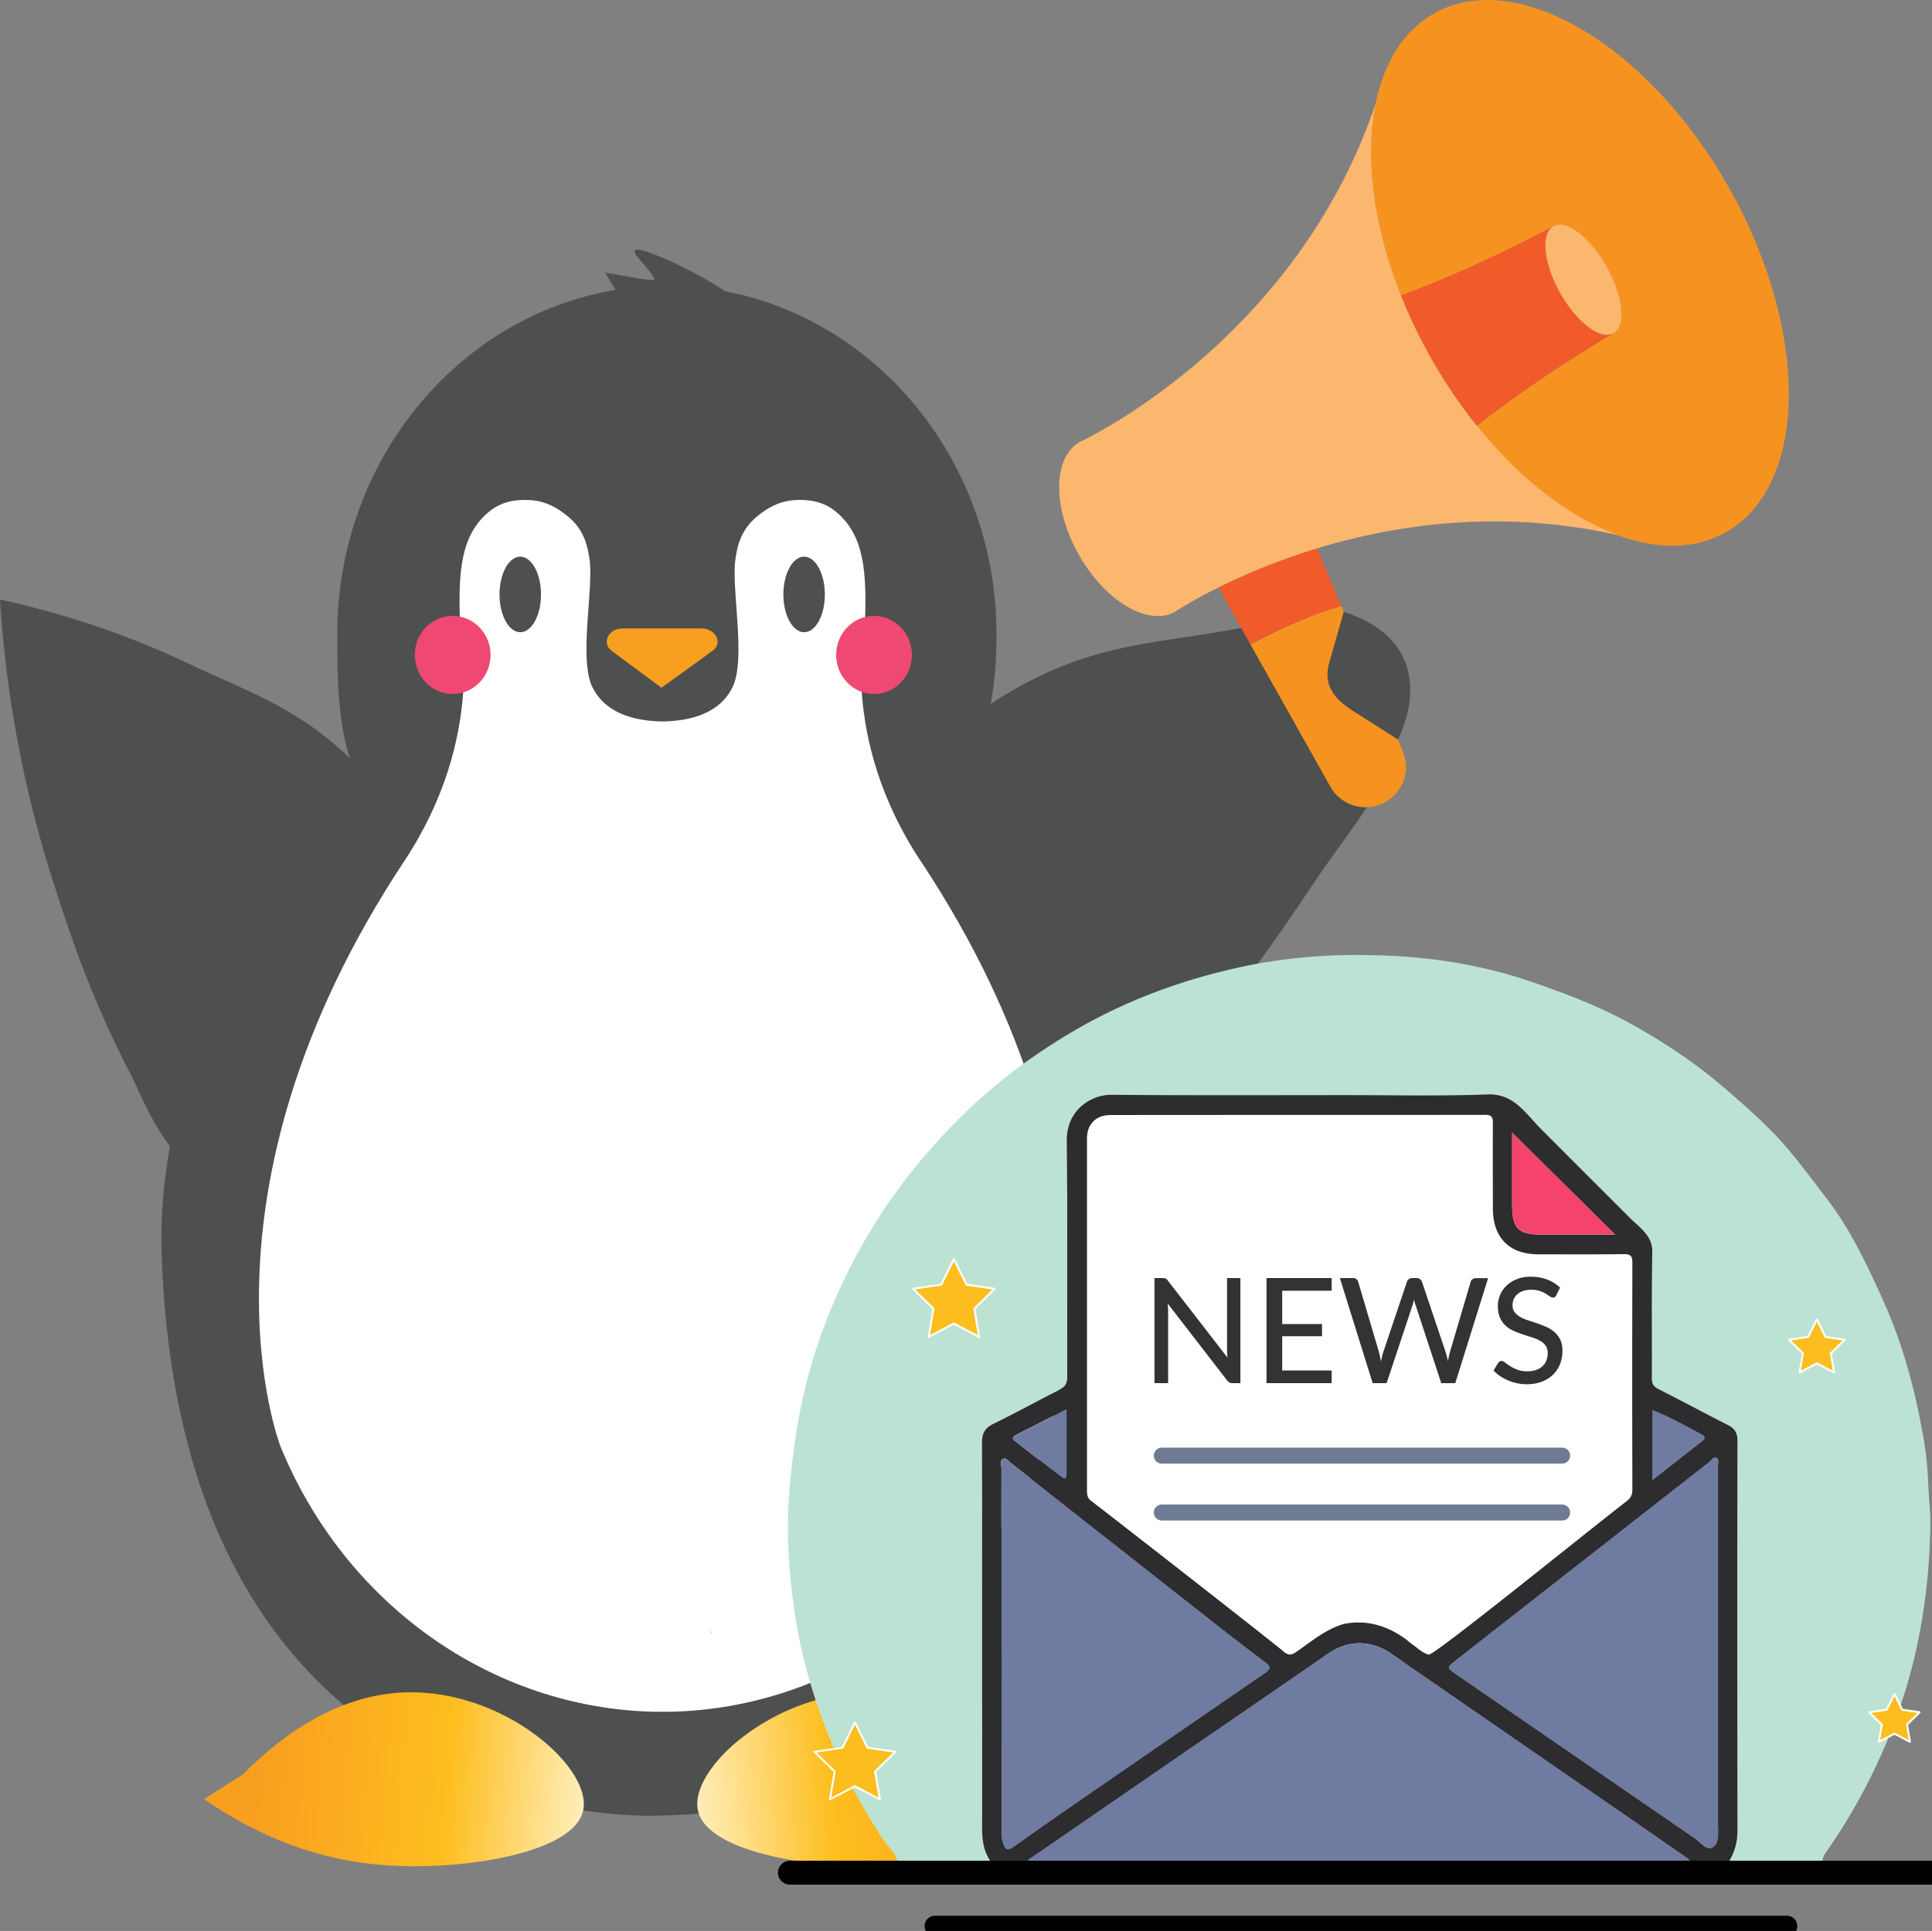 <?xml version="1.0" encoding="UTF-8"?> <svg xmlns="http://www.w3.org/2000/svg" width="198.34" height="198.253"><rect width="100%" height="100%" fill="#808080" stroke="none"/><defs><linearGradient id="a" x1=".3%" x2="99.745%" y1="51.04%" y2="47.19%"><stop offset="0%" stop-color="#FFEFBE"></stop><stop offset="36%" stop-color="#FEBE1F"></stop><stop offset="85%" stop-color="#F99F1F"></stop></linearGradient><linearGradient id="b" x1="99.143%" x2="-.302%" y1="53.794%" y2="49.944%"><stop offset="0%" stop-color="#FFEFBE"></stop><stop offset="36%" stop-color="#FEBE1F"></stop><stop offset="85%" stop-color="#F99F1F"></stop></linearGradient></defs><g fill="none" fill-rule="evenodd"><path fill="#4E4F4F" d="M103.33 71.243c8.33-4.98 14.47-5.1 22.12-6.42 7.04-1.21 6.29-1.31 11.85-1.74l1.68 6.98 5.13 4.17c-3.31 9.41-4.16 8.83-9.81 17.28-2.82 4.21-7.07 10.57-13.65 17.46-2.2 2.31-6.6 8.62-12.87 9.01-7.86.49-14.29-1.68-18.33-12.79-6.24-17.21 5.55-28.97 13.87-33.95"></path><path fill="#4E4F4F" d="M117.62 113.633c-.03-.18-.05-.35-.08-.53-3.15-18.2-16.36-32.8-17.74-34.29 1.81-4.46 2.5-8.72 2.5-13.68 0-17.58-12.05-32.23-27.87-35.23-3.04-2.08-8.84-4.73-9.22-4.21-.17.24.05.49.72 1.26.39.45 1.31 1.51 1.24 1.76-.29.16-2.74-.31-3.66-.49-.46-.09-.8-.15-.95-.17l-.43-.05 1.07 1.76c-16.17 2.68-28.58 17.52-28.58 35.36 0 4.52.05 9.44 1.58 13.6 0 0-14.54 15.21-17.86 34.42-.03.18-.05.36-.08.53-1.09 4.74-1.83 9.71-1.67 14.84 1.88 60.97 51.36 57.89 51.36 57.89 27.37-.54 50.72-17.86 51.36-57.94.08-5.13-.58-10.11-1.67-14.84l-.02.01Z"></path><path fill="#4E4F4F" d="M37.52 79.483c-6.12-6.6-11.48-8.17-17.88-11.22a90.098 90.098 0 0 0-18.54-6.46l-1.1-.25.08 1.16c.68 9.5 2.52 18.97 5.48 28.14 1.47 4.57 3.7 11.47 7.84 19.42 1.39 2.67 3.75 9.55 9.16 11.41 6.78 2.33 12.93 1.86 19.09-7.47 9.54-14.44 1.98-28.14-4.14-34.74"></path><path fill="#FFF" fill-rule="nonzero" d="M94.51 88.403c-8.41-12.71-5.72-24.16-5.7-24.72.14-4.89-.04-8.72-3-11.15-1.25-1.03-2.72-1.28-4.19-1.19-1.76.11-2.91.91-3.68 1.5-2 1.53-2.26 3.42-2.43 4.5-.48 2.98 1.11 10.23-.29 13.17-1.27 2.66-4.18 3.52-7.21 3.56-3.02-.04-5.93-.9-7.21-3.56-1.41-2.94.19-10.19-.29-13.17-.18-1.09-.43-2.98-2.43-4.5-.77-.59-1.92-1.39-3.68-1.5-1.47-.09-2.94.16-4.19 1.19-2.96 2.43-3.14 6.26-3 11.15.02.56 2.71 12.01-5.7 24.72-22.78 34.4-12.71 60.12-12.71 60.12 6.58 16.1 21.61 26.9 38.48 27.23h1.47c16.87-.34 31.91-11.14 38.48-27.23 0 0 10.07-25.72-12.71-60.12h-.01Z"></path><path fill="#EF4872" fill-rule="nonzero" d="M89.73 71.253c-2.15 0-3.89-1.8-3.89-4.01 0-2.22 1.74-4.01 3.89-4.01 2.15 0 3.89 1.8 3.89 4.01s-1.74 4.01-3.89 4.01ZM46.47 71.253c-2.15 0-3.89-1.8-3.89-4.01 0-2.22 1.74-4.01 3.89-4.01 2.15 0 3.89 1.8 3.89 4.01s-1.74 4.01-3.89 4.01Z"></path><path fill="#4E4F4F" fill-rule="nonzero" d="M82.55 64.913c1.18 0 2.13-1.74 2.13-3.88 0-2.14-.96-3.88-2.13-3.88s-2.13 1.74-2.13 3.88c0 2.14.96 3.88 2.13 3.88ZM53.41 64.913c1.18 0 2.13-1.74 2.13-3.88 0-2.14-.96-3.88-2.13-3.88s-2.13 1.74-2.13 3.88c0 2.14.96 3.88 2.13 3.88Z"></path><path fill="#F89F20" fill-rule="nonzero" d="M67.97 64.523h-4.06c-1.46 0-2.16 1.51-1.14 2.29l5.14 3.8 5.25-3.8c1.08-.78.32-2.29-1.14-2.29h-4.06.01Z"></path><path fill="#F69320" fill-rule="nonzero" d="m128.36 66.153-.69-1.23 8.9 15.84a4.15 4.15 0 0 0 5.65 1.59 4.15 4.15 0 0 0 1.79-5.23l-6.31-14.9c-1.16.35-2.3.73-3.44 1.18-2.03.8-3.98 1.74-5.9 2.76v-.01Z"></path><path fill="#F15B2A" fill-rule="nonzero" d="M125.1 60.313c.04.09.08.18.13.27l2.44 4.34.69 1.23c1.92-1.02 3.87-1.96 5.9-2.76 1.13-.45 2.28-.83 3.44-1.18l-2.5-5.9a65.093 65.093 0 0 0-10.1 4Z"></path><path fill="#F69320" fill-rule="nonzero" d="M147.24 1.363c-3.15 1.77-5.15 5.05-6.01 9.23-1.13 5.5-.27 12.54 2.58 19.75 7.72-2.8 15.65-7.1 15.65-7.1 1.32-.74 3.77 1.12 5.47 4.15 1.7 3.03 2.01 6.09.69 6.83 0 0-7.65 4.45-14.03 9.52 4.46 5.54 9.64 9.49 14.56 11.25 1.15.41 2.28.7 3.38.87 2.77.42 5.37.07 7.62-1.2 8.49-4.77 8.67-20.57.41-35.28-8.27-14.72-21.85-22.78-30.34-18.01l.02-.01Z"></path><path fill="#F15B2A" fill-rule="nonzero" d="M151.61 43.723c6.37-5.07 14.03-9.52 14.03-9.52-1.32.74-3.77-1.12-5.47-4.15-1.7-3.03-2.01-6.09-.69-6.83 0 0-7.93 4.3-15.65 7.1.83 2.1 1.84 4.22 3.01 6.31 1.45 2.58 3.06 4.95 4.78 7.09h-.01Z"></path><path fill="#FCB76F" fill-rule="nonzero" d="M160.16 30.063c1.7 3.03 4.15 4.89 5.47 4.15 1.32-.74 1.01-3.8-.69-6.83-1.7-3.03-4.15-4.89-5.47-4.15-1.32.74-1.01 3.8.69 6.83ZM151.61 43.723a51.943 51.943 0 0 1-4.78-7.09 50.928 50.928 0 0 1-3.01-6.31c-2.86-7.2-3.71-14.25-2.58-19.75-8.25 24.65-30.38 34.8-30.38 34.8-2.78 1.56-2.84 6.73-.13 11.54 2.7 4.81 7.15 7.45 9.92 5.89 0 0 1.6-1.08 4.46-2.5 2.49-1.23 5.93-2.73 10.1-4 8.09-2.46 18.95-4.08 30.97-1.34-4.92-1.77-10.1-5.71-14.56-11.25l-.01.01Z"></path><path fill="#4E4F4F" fill-rule="nonzero" d="m137.95 62.813-1.54 5.4c-.53 2.13.49 3.61 2.92 5.05l4.17 2.66c-.01.06 5.26-9.57-5.55-13.11Z"></path><path fill="url(#a)" fill-rule="nonzero" d="M106.61 182.213c-2.93-2.99-8.52-7.76-15.66-8.39-10.37-.94-20.14 7.36-19.32 11.96.82 4.6 12.88 6.32 20.48 5.71 8.2-.59 14.53-4.04 18.46-6.78l-3.96-2.51v.01Z"></path><path fill="url(#b)" fill-rule="nonzero" d="M24.91 182.213c2.93-2.99 8.52-7.76 15.66-8.39 10.37-.94 20.14 7.36 19.32 11.96-.82 4.6-12.88 6.32-20.48 5.71-8.2-.59-14.53-4.04-18.46-6.78l3.96-2.51v.01Z"></path><path fill="#FFF" fill-rule="nonzero" d="m114.51 113.543-2.31.58-1.45 2.46v37.96l20.68 16.05h15.4l22.05-16.78-.36-26.03-14.6-14.38z"></path><path fill="#BCE2D4" fill-rule="nonzero" d="M92.18 191.303c-.15-.95-.9-1.55-1.4-2.28-2.61-3.85-4.67-7.97-6.29-12.32-1.32-3.53-2.3-7.17-2.87-10.87-.65-4.29-.94-8.63-.56-13.01.35-4.05.93-8.04 2.02-11.95 1.29-4.64 3.15-9.04 5.53-13.23 2.66-4.69 5.94-8.86 9.75-12.69 3.57-3.59 7.56-6.58 11.9-9.12 5.36-3.13 11.11-5.25 17.19-6.56 5.26-1.14 10.56-1.41 15.87-1.11 4.81.27 9.53 1.12 14.14 2.72 3.43 1.19 6.8 2.48 9.96 4.23 3.46 1.91 6.74 4.11 9.74 6.7 1.67 1.45 3.33 2.9 4.88 4.49 1.99 2.05 3.64 4.37 5.38 6.61 2.53 3.26 4.26 6.95 5.94 10.69 2.04 4.53 3.28 9.27 4.12 14.13.28 1.58.42 3.19.48 4.79.05 1.34.23 2.68.21 4.01-.1 6.84-1.16 13.51-3.55 19.96a60.057 60.057 0 0 1-7.16 13.68c-.22.31-.38.64-.36 1.03-.07.06-6.46.17-9.76.17.73-1.18 1.02-2.22 1.02-3.37-.01-13.36-.01-26.72 0-40.09 0-.77-.25-1.24-.94-1.59-2.39-1.21-4.75-2.49-7.15-3.7-.53-.27-.7-.57-.7-1.15.03-4.3-.04-8.6.05-12.89.03-1.18-.56-1.88-1.25-2.57-.3-.3-.65-.57-.95-.88-3.09-3.08-6.18-6.16-9.26-9.26-.52-.52-.99-1.09-1.49-1.61-1.05-1.09-2.13-1.96-3.94-1.9-4.86.18-9.73.07-14.6.07-7.99 0-15.98.03-23.97-.03-2.18-.02-4.66 1.59-4.63 4.68.07 8.09.01 16.18.04 24.27 0 .66-.18 1.01-.78 1.31-2.28 1.14-4.51 2.38-6.8 3.5-.88.43-1.18.97-1.18 1.94.03 12.83.02 25.65.02 38.48 0 1.57-.14 3.16 1 4.7h-9.65v.02Z"></path><path fill="#2D2C2E" fill-rule="nonzero" d="M101.83 191.303c-1.14-1.54-1-3.13-1-4.7 0-12.83.01-25.65-.02-38.48 0-.98.3-1.51 1.18-1.94 2.29-1.12 4.52-2.36 6.8-3.5.6-.3.78-.65.78-1.31-.02-8.09.03-16.18-.04-24.27-.03-3.09 2.45-4.7 4.63-4.68 7.99.07 15.98.03 23.97.03 4.87 0 9.74.11 14.6-.07 1.81-.07 2.89.81 3.94 1.9.5.52.98 1.09 1.49 1.61 3.08 3.09 6.17 6.18 9.26 9.26.3.3.65.58.95.88.7.69 1.28 1.39 1.25 2.57-.1 4.3-.03 8.59-.05 12.89 0 .59.17.89.7 1.15 2.39 1.21 4.75 2.48 7.15 3.7.69.35.94.82.94 1.59-.02 13.36-.01 26.72 0 40.09 0 1.14-.29 2.18-1.02 3.37 3.29 0-70.55-.06-75.51-.06v-.03Zm29.95-21.73c.47.39.76.4 1.27.05 1.57-1.08 3.03-2.34 4.91-2.89 2.39-.47 4.49.2 6.41 1.6.21.17.4.35.62.5.55.38 1.08.92 1.69 1.05.54.11 15.44-11.97 20.33-15.77.41-.32.57-.65.57-1.17-.02-7.76-.02-15.51 0-23.27 0-.68-.15-.92-.88-.91-2.92.04-5.84.02-8.76.02-2.98 0-4.67-1.69-4.68-4.68 0-2.92-.02-5.84 0-8.76 0-.6-.08-.88-.8-.88-12.83.02-25.65 0-38.48.02-1.45 0-2.39.94-2.39 2.4v36.16c0 .42.05.78.43 1.06 1.18.88 18.15 14.12 19.77 15.47h-.01Zm41.66 21.67c.02-.39-.21-.45-.36-.56-2.42-1.69-4.85-3.37-7.28-5.04-7.68-5.3-15.35-10.6-23.03-15.89-1.99-1.37-4.37-1.38-6.37 0-10.15 6.97-20.3 13.96-30.44 20.94-.19.13-.52.2-.49.7 22.66-.1 45.32.11 67.97-.14v-.01Zm2.93-21.89v-18.83c0-.28.16-.68-.15-.83-.32-.15-.51.24-.73.42-8.69 6.79-17.38 13.59-26.07 20.4-.92.72-.91.73.06 1.4 8.16 5.61 16.31 11.22 24.47 16.82.59.4 1.21 1.3 1.84.97.76-.4.58-1.48.58-2.31v-18.04Zm-73.55-.04v18.43c0 .5 0 .99.15 1.49.22.73.51.81 1.12.36 1.9-1.37 3.83-2.72 5.76-4.05 6.66-4.59 13.32-9.18 19.98-13.75.59-.4.72-.63.05-1.13a337.31 337.31 0 0 1-6.37-4.92c-6.57-5.16-13.12-10.34-19.69-15.5-.25-.2-.52-.6-.83-.47-.39.18-.18.66-.18 1-.01 6.18 0 12.36 0 18.53l.01.01Zm62.97-42.57c-3.58-3.55-7.07-7.01-10.55-10.44v7.43c0 2.39.63 3.02 2.98 3.02h7.57v-.01Zm-56.29 17.93c-1.87.96-3.53 1.81-5.19 2.66-.29.15-.47.34-.15.59 1.61 1.26 3.22 2.51 4.84 3.73.43.33.49-.01.49-.36v-6.63l.01.01Zm60.14 7.29c1.82-1.43 3.47-2.72 5.12-4.01.27-.21.32-.46 0-.63-1.66-.9-3.3-1.82-5.12-2.55v7.19Z"></path><path fill="#6E7B93" fill-rule="nonzero" d="M187.5 191.353c-.19.41-.39.39-.6.01l.2-.17c.13.05.27.1.4.16Z"></path><path fill="#DBE7F2" fill-rule="nonzero" d="M72.88 167.423c.22.05.24.22.26.4-.2-.06-.27-.2-.26-.4Z"></path><path fill="#6F7BA0" fill-rule="nonzero" d="M173.43 191.243c-22.65.25-45.31.04-67.97.14-.02-.5.3-.57.49-.7 10.14-6.99 20.29-13.97 30.44-20.94 2-1.37 4.37-1.36 6.37 0 7.68 5.3 15.36 10.59 23.03 15.89 2.43 1.68 4.86 3.36 7.28 5.04.15.11.38.16.36.56v.01ZM176.37 169.343v18.02c0 .84.17 1.91-.58 2.31-.63.33-1.25-.57-1.84-.97-8.16-5.6-16.32-11.21-24.47-16.82-.97-.67-.98-.68-.06-1.4l26.07-20.4c.22-.17.41-.57.73-.42.31.15.15.55.15.83V169.343ZM102.82 169.313v-18.53c0-.34-.21-.83.18-1 .31-.14.57.27.83.47 6.56 5.16 13.12 10.34 19.69 15.5 2.11 1.66 4.22 3.32 6.37 4.92.67.5.53.73-.05 1.13-6.67 4.57-13.33 9.16-19.98 13.75-1.93 1.33-3.85 2.68-5.76 4.05-.61.44-.9.36-1.12-.36-.15-.5-.15-.99-.15-1.49v-18.43l-.01-.01Z"></path><path fill="#F4436C" fill-rule="nonzero" d="M165.79 126.743h-7.57c-2.35 0-2.98-.63-2.98-3.02v-7.43c3.47 3.44 6.96 6.89 10.55 10.44v.01Z"></path><path fill="#6F7BA0" fill-rule="nonzero" d="M109.5 144.673v6.63c0 .35-.06.69-.49.36-1.63-1.23-3.24-2.48-4.84-3.73-.32-.25-.14-.45.15-.59 1.66-.85 3.32-1.7 5.19-2.66l-.01-.01ZM169.65 151.963v-7.19c1.82.73 3.46 1.65 5.12 2.55.33.18.27.42 0 .63-1.65 1.29-3.3 2.58-5.12 4.01Z"></path><path fill="#FCBD1E" fill-rule="nonzero" stroke="#FFF" stroke-linecap="round" stroke-linejoin="round" stroke-width=".2" d="m186.52 139.983-1.77.93.34-1.97-1.43-1.39 1.97-.29.89-1.79.88 1.79 1.98.29-1.43 1.39.34 1.97zM97.93 135.893l-2.59 1.36.49-2.88-2.09-2.05 2.89-.42 1.3-2.62 1.29 2.62 2.89.42-2.09 2.05.49 2.88zM87.77 183.393l-2.57 1.35.49-2.86-2.07-2.02 2.87-.42 1.28-2.6 1.28 2.6 2.87.42-2.08 2.02.49 2.86zM194.49 178.003l-1.6.84.3-1.78-1.29-1.26 1.79-.26.8-1.61.79 1.61 1.79.26-1.29 1.26.3 1.78z"></path><path fill="#010101" fill-rule="nonzero" stroke="#010101" stroke-linecap="round" stroke-width="2.45" d="M81.09 192.273h117.25"></path><path fill="#010101" fill-rule="nonzero" stroke="#010101" stroke-linecap="round" stroke-width="2.12" d="M183.45 197.753H95.98"></path><path fill="#333" fill-rule="nonzero" d="M127.34 131.223v10.79h-.81c-.12 0-.23-.02-.31-.07a.823.823 0 0 1-.25-.22l-6.09-7.88c0 .14.02.27.03.4 0 .13.01.25.01.37v7.4h-1.4v-10.79h.83c.14 0 .25.02.32.05.07.03.15.11.23.22l6.11 7.89c-.01-.15-.03-.29-.03-.42 0-.14-.01-.27-.01-.39v-7.35h1.4-.03ZM136.71 140.713v1.3h-6.69v-10.79h6.69v1.3h-5.08v3.42h4.09v1.25h-4.09v3.52h5.09zM152.77 131.223l-3.37 10.79h-1.44l-2.63-8c-.06-.16-.11-.35-.16-.58-.06.23-.11.42-.16.58l-2.66 8h-1.43l-3.37-10.79h1.34c.14 0 .26.03.35.1.09.07.16.16.19.27l2.13 7.22c.04.14.08.29.11.46.03.17.07.34.1.52.04-.18.07-.35.11-.52.04-.17.08-.32.13-.46l2.43-7.22c.03-.1.09-.19.19-.26s.21-.11.35-.11h.46c.14 0 .25.04.34.11a.6.6 0 0 1 .2.27l2.43 7.22c.09.28.17.59.24.94.06-.35.12-.66.2-.94l2.13-7.22c.03-.1.09-.19.19-.26.1-.08.22-.11.35-.11h1.25v-.01ZM159.79 132.973c-.05.09-.1.15-.16.19-.05.04-.12.06-.21.06s-.19-.04-.31-.12c-.12-.08-.26-.17-.43-.28a2.747 2.747 0 0 0-1.48-.4c-.32 0-.59.04-.83.12-.24.08-.44.2-.6.34-.16.14-.28.31-.37.5-.08.19-.12.4-.12.63 0 .29.07.53.22.72.15.19.34.35.58.49.24.14.51.25.82.35.31.1.62.2.94.31.32.11.63.23.94.37.31.14.58.32.82.53.24.21.43.47.58.78.15.31.22.68.22 1.13 0 .48-.08.92-.24 1.34-.16.42-.4.78-.71 1.09-.31.31-.69.55-1.15.73-.45.18-.97.27-1.54.27a4.807 4.807 0 0 1-1.93-.39c-.29-.12-.56-.27-.82-.44a3.85 3.85 0 0 1-.68-.58l.46-.77c.04-.06.1-.11.16-.15a.37.37 0 0 1 .21-.06c.1 0 .23.06.36.17.14.11.31.23.51.36.2.13.45.25.73.36.28.11.63.17 1.03.17.33 0 .63-.04.89-.13s.48-.21.66-.38c.18-.16.31-.36.41-.59.09-.23.14-.49.14-.77 0-.32-.07-.57-.22-.77-.15-.2-.34-.37-.58-.5-.24-.14-.51-.25-.82-.35-.31-.09-.62-.19-.94-.3-.32-.11-.63-.22-.94-.36a3.04 3.04 0 0 1-.82-.53c-.24-.22-.43-.49-.58-.82-.15-.33-.22-.73-.22-1.21 0-.39.08-.76.23-1.12.15-.36.37-.68.66-.96.29-.28.64-.5 1.06-.67.42-.17.9-.25 1.44-.25.61 0 1.16.1 1.67.29.51.19.95.47 1.33.83l-.39.76.02.01Z"></path><path stroke="#6E7B93" stroke-linecap="round" stroke-width="1.64" d="M119.27 149.453h41.1M119.27 155.293h41.1"></path></g></svg> 